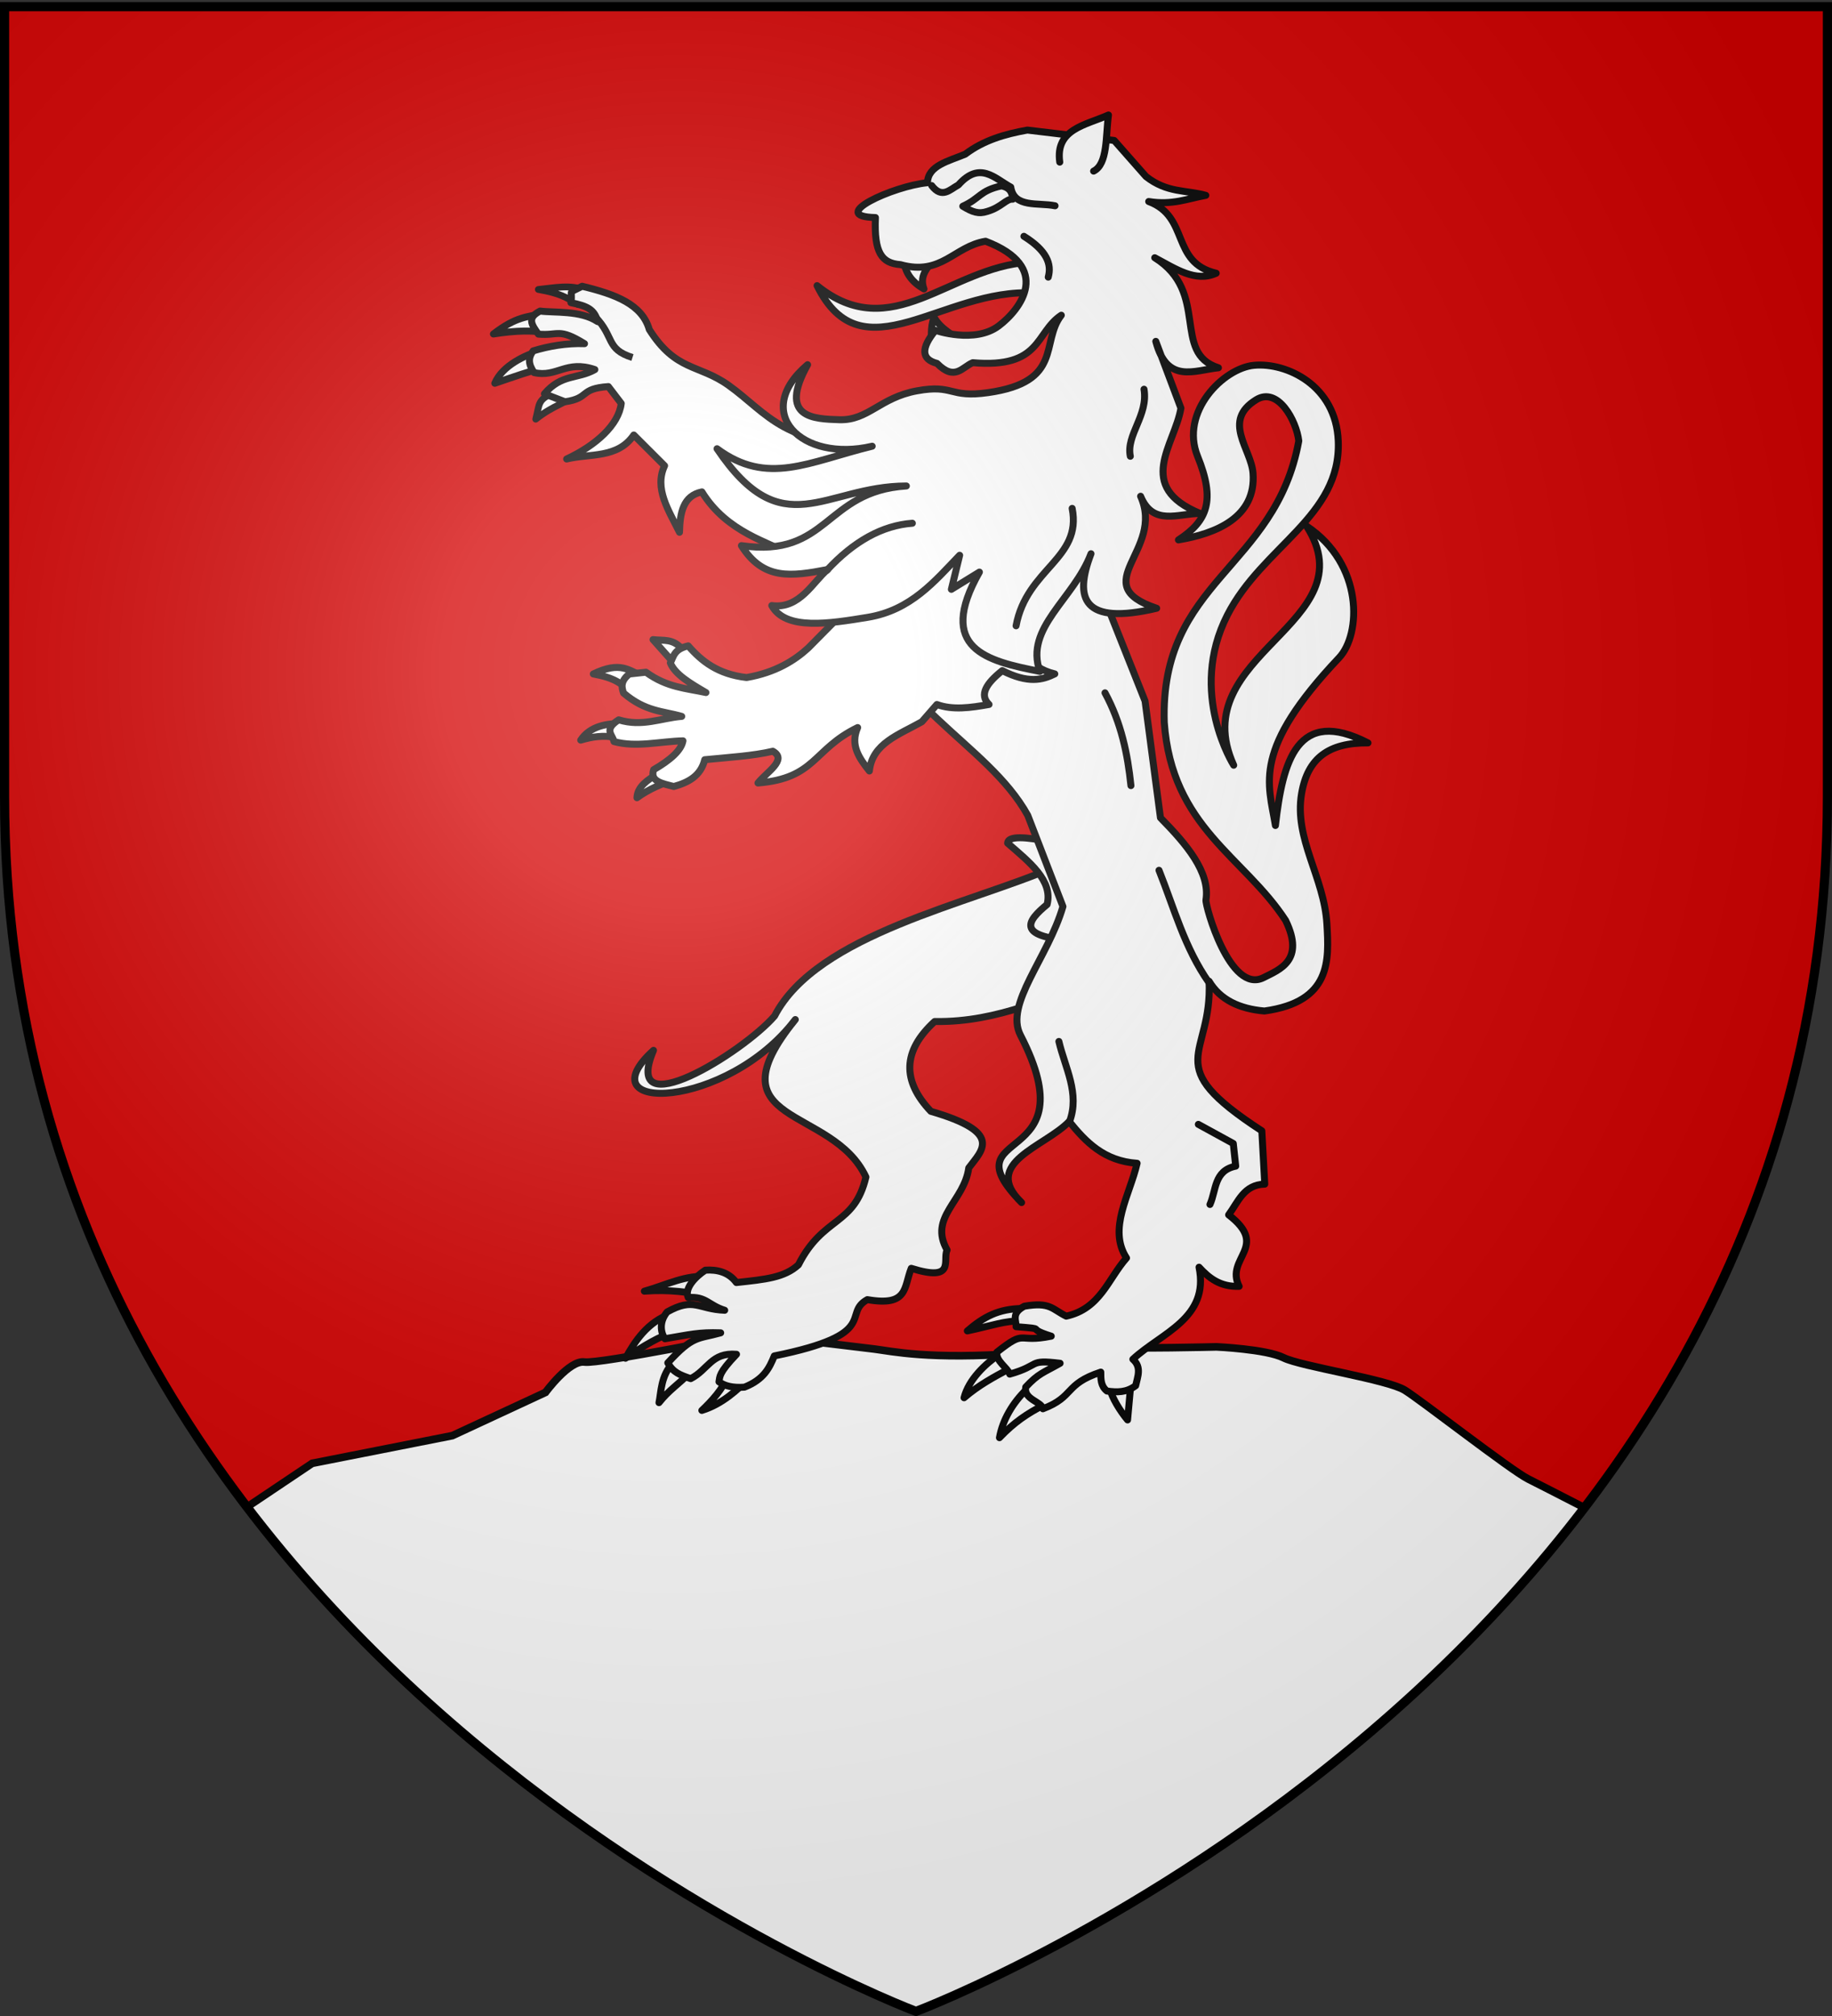 <svg xmlns="http://www.w3.org/2000/svg" xmlns:xlink="http://www.w3.org/1999/xlink" width="600" height="660" version="1.0"><rect width="100%" height="100%" fill="#333333" stroke="none"/><defs><radialGradient xlink:href="#a" id="b" cx="221.445" cy="226.331" r="300" fx="221.445" fy="226.331" gradientTransform="matrix(1.353 0 0 1.349 -77.63 -85.747)" gradientUnits="userSpaceOnUse"/><linearGradient id="a"><stop offset="0" style="stop-color:#fff;stop-opacity:.314"/><stop offset=".19" style="stop-color:#fff;stop-opacity:.251"/><stop offset=".6" style="stop-color:#6b6b6b;stop-opacity:.125"/><stop offset="1" style="stop-color:#000;stop-opacity:.125"/></linearGradient></defs><g style="display:inline"><path d="M300 658.5s298.5-112.32 298.5-397.772V2.176H1.5v258.552C1.5 546.18 300 658.5 300 658.5" style="fill:#d40000;fill-opacity:1;fill-rule:evenodd;stroke:none;stroke-width:1px;stroke-linecap:butt;stroke-linejoin:miter;stroke-opacity:1"/><path d="M245.281 436.688s-48.912 9.927-53.875 9.218c-4.962-.709-12.75 9.938-12.75 9.938L148.156 470l-45.906 9.063-21.344 14.312C169.336 609.324 300 658.5 300 658.5s130.48-49.122 218.906-164.906c-8.492-4.372-16.22-8.313-18.406-9.406-5.671-2.836-34.735-25.518-40.406-29.063-5.672-3.545-34.048-7.79-39.719-10.625s-21.969-3.562-21.969-3.562-28.338.708-34.719 0c-6.38-.71-.006-.002-29.78 2.125s-41.83-.698-47.5-1.407c-5.672-.709-41.126-4.969-41.126-4.969z" style="fill:#fff;fill-rule:evenodd;stroke:#000;stroke-width:2.5;stroke-linecap:butt;stroke-linejoin:miter;stroke-miterlimit:4;stroke-dasharray:none;stroke-opacity:1"/><path d="M214.865 399.565c-2.328 3.373-7.251 6.205-10.799 7.967 6.726-.012 12.676-3.02 16.979-5.274zM199.886 390.632c-4.974 2.812-6.245 7.665-7.91 10.698 4.231-2.932 7.631-3.737 11.923-6.133zM203.547 375.875c-7.622.326-13.206 4.928-17.531 9.173 6.351-2.043 11.887-3.45 17.84-3.594 4.13-1.8-.517-5.044-.31-5.579M218.264 368.22c-6.733-2.698-13.414-1.315-20.548-1.47 7.514 1.669 13.376 4.384 18.848 7.347z" style="opacity:1;fill:#fff;fill-rule:evenodd;stroke:#000;stroke-width:2.178px;stroke-linecap:round;stroke-linejoin:round;stroke-opacity:1" transform="rotate(-16.904 335.913 392.354)scale(1.05)"/><path d="M358.943 277.37c-28.934 3.429-77.248-1.56-97.422 19.099-12.872 8.12-56.037 19.422-39.24-.735-26.647 12.605 16.507 24.352 45.11 3.674-35.477 23.918 3.343 28.907 6.798 53.384-7.917 13.612-16.24 7.67-28.117 20.08-5.35 2.538-11.054 1.356-20.11-.351-1.365-3.856-4.621-5.699-8.141-6.51-3.698 1.074-8.01 3.584-7.59 6.617 5.514 1.217 5.323 4.131 9.732 7.101-7.96-2.764-7.872-6.765-17.35-4.717-3.767 2.558-3.623 6.173-3.07 7.794 7.973 1.028 10.695 1.08 17.176 3.29-7.451-.147-8.352-1.867-18.505 4.169.744 3.307 2.435 4.646 5.407 6.777 6.03-1.07 8.552-6.02 15.879-3.11-7.101 3.998-6.956 5.124-7.725 6.612 1.27 1.741 3.507 3.1 7.107 3.918 6.546-.534 9.232-3.517 11.74-6.612 33.989 3.267 23.915-6.438 32.88-8.36 11.615 5.843 11.94-.333 15.94-5.353 12.189 8.295 10.03.213 12.36-2.204-2.592-11.543 9.53-12.948 13.903-22.53 5.593-4.12 13.694-7.372-6.18-20.324-5.882-11.725-2.973-20.6 9.27-26.448 19.672 6.285 35.636 2.286 53.454 3.429z" style="opacity:1;fill:#fff;fill-rule:evenodd;stroke:#000;stroke-width:2.178px;stroke-linecap:round;stroke-linejoin:round;stroke-opacity:1" transform="rotate(-16.904 335.913 392.354)scale(1.05)"/><path d="M326.407 119.419c.605-2.928.175-5.036 1.854-8.816 1.74 4.054 5.256 5.996 8.033 8.816" style="opacity:1;fill:#fff;fill-rule:evenodd;stroke:#000;stroke-width:2.178px;stroke-linecap:round;stroke-linejoin:round;stroke-opacity:1" transform="rotate(-6.154 210.679 470.725)scale(1.05)"/><path d="M359.475 96.769c-24.82-1.115-45.255 21.383-66.42.173 10.968 29.986 38.808 4.899 67.075 9.524z" style="opacity:1;fill:#fff;fill-rule:evenodd;stroke:#000;stroke-width:2.178px;stroke-linecap:round;stroke-linejoin:round;stroke-opacity:1" transform="rotate(-6.154 210.679 470.725)scale(1.05)"/><path d="M320.845 92.482c.036 3.7 1.923 6.666 5.253 9.06-1.272-4.784 2.68-7.083 5.253-10.04M333.513 276.144c6.104 6.58 12.87 13.112 10.197 20.325-6.811 4.485-10.589 8.803 6.18 12l7.106-16.408-12.668-15.672c-7.666-2.228-10.55-1.928-10.815-.245M322.39 420.87c-7.192-.667-12.113 1.261-17.672 5.126 8.352-.876 11.717-1.894 17.363-1.299zM314.014 434.237c-4.881 2.582-10.513 6.885-12.548 12.367 5.013-3.457 10.131-5.494 14.745-7.368zM321.154 446.092c-4.81 3.758-8.484 8.691-10.042 14.081 5.082-4.295 9.504-6.616 14.986-8.693zM346.954 448.541c.372 3.02 2.461 7.387 4.48 10.408l2.163-10.775z" style="opacity:1;fill:#fff;fill-rule:evenodd;stroke:#000;stroke-width:2.178px;stroke-linecap:round;stroke-linejoin:round;stroke-opacity:1" transform="rotate(-6.154 210.679 470.725)scale(1.05)"/><path d="M292.619 190.967c8.054 39.311 37.831 52.939 48.066 77.228l7.865 29.437c-6.393 15.5-21.418 28.268-17.478 38.441 17.203 44.418-26.084 25.378-5.244 51.948-11.404-13.663 9.153-16.525 17.479-23.55 4.487 6.952 9.5 13.428 19.663 15.238-3.37 9.669-11.3 19.338-6.448 29.007-6.412 5.834-9.816 14.846-20.644 16.014-4.174-2.663-4.478-4.997-12.656-4.486-4.468 1.765-2.895 4.302-3.258 6.068 10.504 2.008 2.154.454 10.6 4.12-11.175 1.067-7.303-3.205-17.395 3.142-.735 2.691 2.834 5.183 3.252 7.237 10.162-1.718 5.893-4.018 15.98-1.679-5.608 2.432-6.935 2.341-11.447 6.219-1.169 3.787 4.447 5.017 4.596 7.31 10.363-2.72 7.334-6.883 19.174-9.433-.23 2.158-.503 4.324 1.291 6.08 3.084.753 5.986 1.143 9.07-.708.925-2.762 2.561-5.524.02-8.286 9.747-7.281 25.147-10.084 23.596-26.32 2.695 3.65 5.848 6.847 11.798 7.273-3.516-9.345 10.929-11.184-.874-22.51 3.406-3.703 5.748-8.883 12.235-8.312l.874-16.623c-29.942-24.403-12.838-24.165-11.361-48.138 2.802 6.086 8.424 9.565 16.168 11.082 21.108-.632 21.739-13.553 22.285-24.935.703-14.666-7.387-27.394-3.496-41.212 3.058-10.86 10.15-14.91 22.285-13.506-20.675-13.617-27.033 2.686-31.461 22.51-.791-13.538-4.7-24.232 25.344-49.869 7.65-6.527 10.81-28.139-5.68-41.904 16.105 32.477-42.503 35.363-30.588 71.687 0 0-11.886-23.93 3.058-46.752 13.197-20.153 38.597-26.687 40.201-50.216 1.189-17.43-13.466-26.17-23.596-26.32-9.61-.147-24.619 12.019-20.537 26.32 4.08 14.295.985 20.323-8.74 25.28 11.744-.677 24.94-4.33 25.366-18.235.233-7.586-7.956-17.22 3.474-22.63 7.115-3.367 11.75 7.788 11.798 14.2-11.478 38.914-47.815 38.637-51.125 82.77-1.172 32.87 20.273 44.226 31.025 65.453 4.674 13.057-3.482 14.97-8.74 16.97-11.012 4.186-15.745-24.296-15.293-25.974 2.288-8.511-4.24-18.009-11.361-27.013l-.874-36.71-10.487-37.748 2.621-40.519zM239.31 205.512c-2.552-4.198-5.868-3.549-8.958-4.329l5.68 7.965zM225.982 212.265c-4.102-2.297-6.414-5.585-15.294-2.424 6.621 1.962 8.431 3.925 10.924 6.926zM218.335 226.291c-4.926-.819-10.46-.38-13.764 3.636 3.641-.68 7.282-.813 10.924.347zM227.293 242.914c-3.376 1.635-6.684 3.312-7.21 6.753 3.964-2.292 8.347-3.588 12.89-4.502z" style="opacity:1;fill:#fff;fill-rule:evenodd;stroke:#000;stroke-width:2.178px;stroke-linecap:round;stroke-linejoin:round;stroke-opacity:1" transform="rotate(-6.154 210.679 470.725)scale(1.05)"/><path d="M241.057 204.3c-4.55.563-4.863 2.806-6.117 4.675 1.069 3.765 5.571 7.076 10.05 10.39-5.972-1.986-11.944-2.86-17.916-8.312h-5.243c-2.992 1.905-2.851 3.81-2.404 5.714 6.195 6.557 11.6 6.856 17.26 9.178-6.522-.171-12.624 1.996-19.663-1.04-5.161 2.545-2.353 4.458-2.185 6.58 6.644 2.649 14.25 1.482 21.412 2.079-.853 2.902-4.543 5.524-10.05 7.965-1.65 3.523 2.266 4.594 5.68 5.887 4.659-.764 8.717-2.386 10.487-7.272 7.37.068 15.13.446 21.411-.347 4.359 3.117-2.607 6.234-5.68 9.35 18.153.476 18.125-8.625 32.772-13.852-2.988 5.207-.539 9.552 2.185 13.853 1.815-8.49 10.386-10.239 17.915-13.506l5.244-4.849c4.66 2.312 10.361 2.146 16.168 1.732-2.84-3.348-.044-6.696 5.243-10.043 7.527 4.876 12.095 4.28 16.168 2.77-16.557-6.027-3.919-22.176-3.933-33.939l-24.47-20.779-47.192 38.441c-4.552 3.355-10.893 6.512-20.1 7.1-8.822-1.989-13.414-6.585-17.042-11.775M205.125 107.768c-4.862.956-12.313 3.36-15.27 8.666 6.374-1.432 11.43-2.653 15.91-3.205zM207.067 96.385c-4.919.651-8.279-.017-15.992 4.726 6.545-.358 13.417.075 17.517 1.828z" style="opacity:1;fill:#fff;fill-rule:evenodd;stroke:#000;stroke-width:2.178px;stroke-linecap:round;stroke-linejoin:round;stroke-opacity:1" transform="rotate(-6.154 210.679 470.725)scale(1.05)"/><path d="M221.033 90.678c-4.351-2.422-9.536-1.832-14.547-1.87 6.626 1.928 8.345 3.335 11.854 6.003zM208.778 121.069c-6.47 1.716-5.606 3.143-7.434 7.86 6.267-3.925 10.015-3.827 12.705-6.303z" style="opacity:1;fill:#fff;fill-rule:evenodd;stroke:#000;stroke-width:2.108px;stroke-linecap:round;stroke-linejoin:round;stroke-opacity:1" transform="rotate(-6.154 210.679 470.725)scale(1.05)"/><path d="M239.559 104.937c6.857 13.933 14.114 12.3 22.7 19.924 11.201 9.948 15.624 21.85 46.09 22.99l-10.05 45.54-23.596-14.545c-4.74-3.957-17.767-8.18-24.251-21.818-5.96.552-7.526 5.745-8.302 11.774-2.625-7.162-6.464-14.404-2.404-21.125l-8.52-10.562c-5.837 6.81-14.222 4.197-21.63 5.194 9.6-3.266 17.333-8.917 18.79-15.41l-3.424-5.643c-9.228-.355-5.968 2.972-13.95 3.259l-6.12-3.157c5.934-5.664 10.806-3.378 16.449-5.829-8.64-4.022-11.995 1.288-18.955-1.098-1.537-2.83-1.38-4.81.437-6.753 4.907-.95 10.705-1.33 16.167-.52-7.553-5.853-7.678-3.265-13.982-4.502-1.935-3.38-2.936-5.464 1.31-7.1 4.152 1.04 12.557 1.06 17.48 5.195-.525-3.856-2.689-5.2-7.648-6.753 1.148-4.205-1.178-2.746 4.03-4.722 10.192 3.653 17.967 7.631 19.379 15.66" style="opacity:1;fill:#fff;fill-rule:evenodd;stroke:#000;stroke-width:2.178px;stroke-linecap:round;stroke-linejoin:round;stroke-opacity:1" transform="rotate(-6.154 210.679 470.725)scale(1.05)"/><path d="m328.26 185.292-3.707 10.285 9.27-4.407c-16.038 22.272-.773 27.799 15.448 32.814-3.396-14.065 12.937-21.254 19.775-34.774-6.808 13.322-5.005 22.033 18.54 19.101-21.487-9.858 4.57-17.559-1.237-35.263 2.865 9.84 11.27 6.51 17.921 7.347-19.537-10.607-5.61-22.098-2.472-33.304l-5.561-21.55c2.078 13.643 10.995 10.252 18.538 10.285-14.125-6.2-.012-23.67-16.067-36.243 5.961 4.019 11.79 9.093 18.54 6.857-13.808-4.865-6.285-18.35-18.54-24.488 7.231 1.993 12.196.393 17.921 0-5.973-2.38-11.947-1.984-17.92-7.836l-8.652-12.245-26.572-6.122c-7.027.481-13.875 1.667-20.084 5.388-5.38 1.613-11.968 2.27-12.668 7.591-10.698-.14-32.527 7.074-17.303 9.06-1.628 10.857.395 14.362 6.18 15.428 12.43 4.937 17.178-3.86 27.19-4.407 20.042 10.222 8.644 22.28 1.236 26.692-8.053 4.795-19.775-.735-19.775-.735q-7.725 7.592-.618 10.285c4.948 6.223 7.692 1.97 11.123.98 21.196 4.134 20.269-7.203 29.044-11.755-7.454 7.707-1.47 20.763-25.336 21.55-12.325.412-10.196-3.796-21.938-2.939-11.741.858-16.109 7.607-25.027 6.367-7.972-1.108-19.005-2.57-8.034-18.12-19.115 12.915-5.172 30.198 17.303 27.426-20.24 2.697-33.779 8.907-48.2-4.408 17.162 32.495 31.947 15.183 57.47 17.877-25.628-1.115-26.463 19.81-53.145 12.978 5.622 11.511 14.36 11.242 25.954 10.285-4.859 3.157-9.964 11.449-18.538 9.306 3.424 8.27 17.343 7.522 29.353 6.857 13.664-.757 21.974-8.965 30.589-16.163" style="opacity:1;fill:#fff;fill-rule:evenodd;stroke:#000;stroke-width:2.178px;stroke-linecap:round;stroke-linejoin:round;stroke-opacity:1" transform="rotate(-6.154 210.679 470.725)scale(1.05)"/><path d="M286.548 185.537c9.373-8.17 18.745-12.074 28.118-11.754M364.72 174.517c1.417 16.013-16.069 17.06-21.32 34.529M390.984 139.989c.497 8.244-7.139 13.55-6.489 20.325M358.85 88.564c6.658 5.218 7.736 9.552 6.18 13.468" style="opacity:1;fill:none;fill-rule:evenodd;stroke:#000;stroke-width:2.178px;stroke-linecap:round;stroke-linejoin:round;stroke-opacity:1" transform="rotate(-6.154 210.679 470.725)scale(1.05)"/><path d="M372.445 66.77c-.343-10.41 9.25-10.584 16.685-12.98-1.602 6.522-1.85 15.19-6.489 16.897" style="opacity:1;fill:#fff;fill-rule:evenodd;stroke:#000;stroke-width:2.178px;stroke-linecap:round;stroke-linejoin:round;stroke-opacity:1" transform="rotate(-6.154 210.679 470.725)scale(1.05)"/><path d="M331.946 69.756c2.767 4.537 5.535 1.82 8.302.693 7.47-6.777 11.452-.841 16.168 2.424.341 6.68 7.996 5.633 13.109 7.272" style="opacity:1;fill:none;fill-rule:evenodd;stroke:#000;stroke-width:2.178px;stroke-linecap:round;stroke-linejoin:round;stroke-opacity:1" transform="rotate(-6.154 210.679 470.725)scale(1.05)"/><path d="M340.904 77.202c2.84 2.156 4.588 3.032 7.428 2.424 4.607-.843 6.23-3.318 8.302-2.944 0-1.823-.197-3.585-3.058-4.502-6.977.763-6.908 3.126-12.672 5.022" style="opacity:1;fill:#fff;fill-opacity:1;fill-rule:evenodd;stroke:#000;stroke-width:2.178px;stroke-linecap:round;stroke-linejoin:round;stroke-opacity:1" transform="rotate(-6.154 210.679 470.725)scale(1.05)"/><path d="M379.552 289.612c3.44 12.257 5.299 24.826 11.74 36.488M343.4 364.546c4.212-8.407.428-16.815-.617-25.222M383.26 369.689l10.196 7.102v7.101c-6.928.632-6.815 6.843-9.27 11.02M368.737 232.8c4.062 9.876 4.973 19.753 4.944 29.63" style="opacity:1;fill:none;fill-rule:evenodd;stroke:#000;stroke-width:2.178px;stroke-linecap:round;stroke-linejoin:round;stroke-opacity:1" transform="rotate(-6.154 210.679 470.725)scale(1.05)"/><path d="M223.28 99.267c5.304 6.833 2.084 10.263 10.124 13.785" style="opacity:1;fill:none;fill-rule:evenodd;stroke:#000;stroke-width:2.178px;stroke-linecap:butt;stroke-linejoin:miter;stroke-opacity:1" transform="rotate(-6.154 210.679 470.725)scale(1.05)"/></g><path d="M300 658.5s298.5-112.32 298.5-397.772V2.176H1.5v258.552C1.5 546.18 300 658.5 300 658.5" style="opacity:1;fill:url(#b);fill-opacity:1;fill-rule:evenodd;stroke:none;stroke-width:1px;stroke-linecap:butt;stroke-linejoin:miter;stroke-opacity:1"/><path d="M300 658.5S1.5 546.18 1.5 260.728V2.176h597v258.552C598.5 546.18 300 658.5 300 658.5z" style="opacity:1;fill:none;fill-opacity:1;fill-rule:evenodd;stroke:#000;stroke-width:3;stroke-linecap:butt;stroke-linejoin:miter;stroke-miterlimit:4;stroke-dasharray:none;stroke-opacity:1"/></svg>